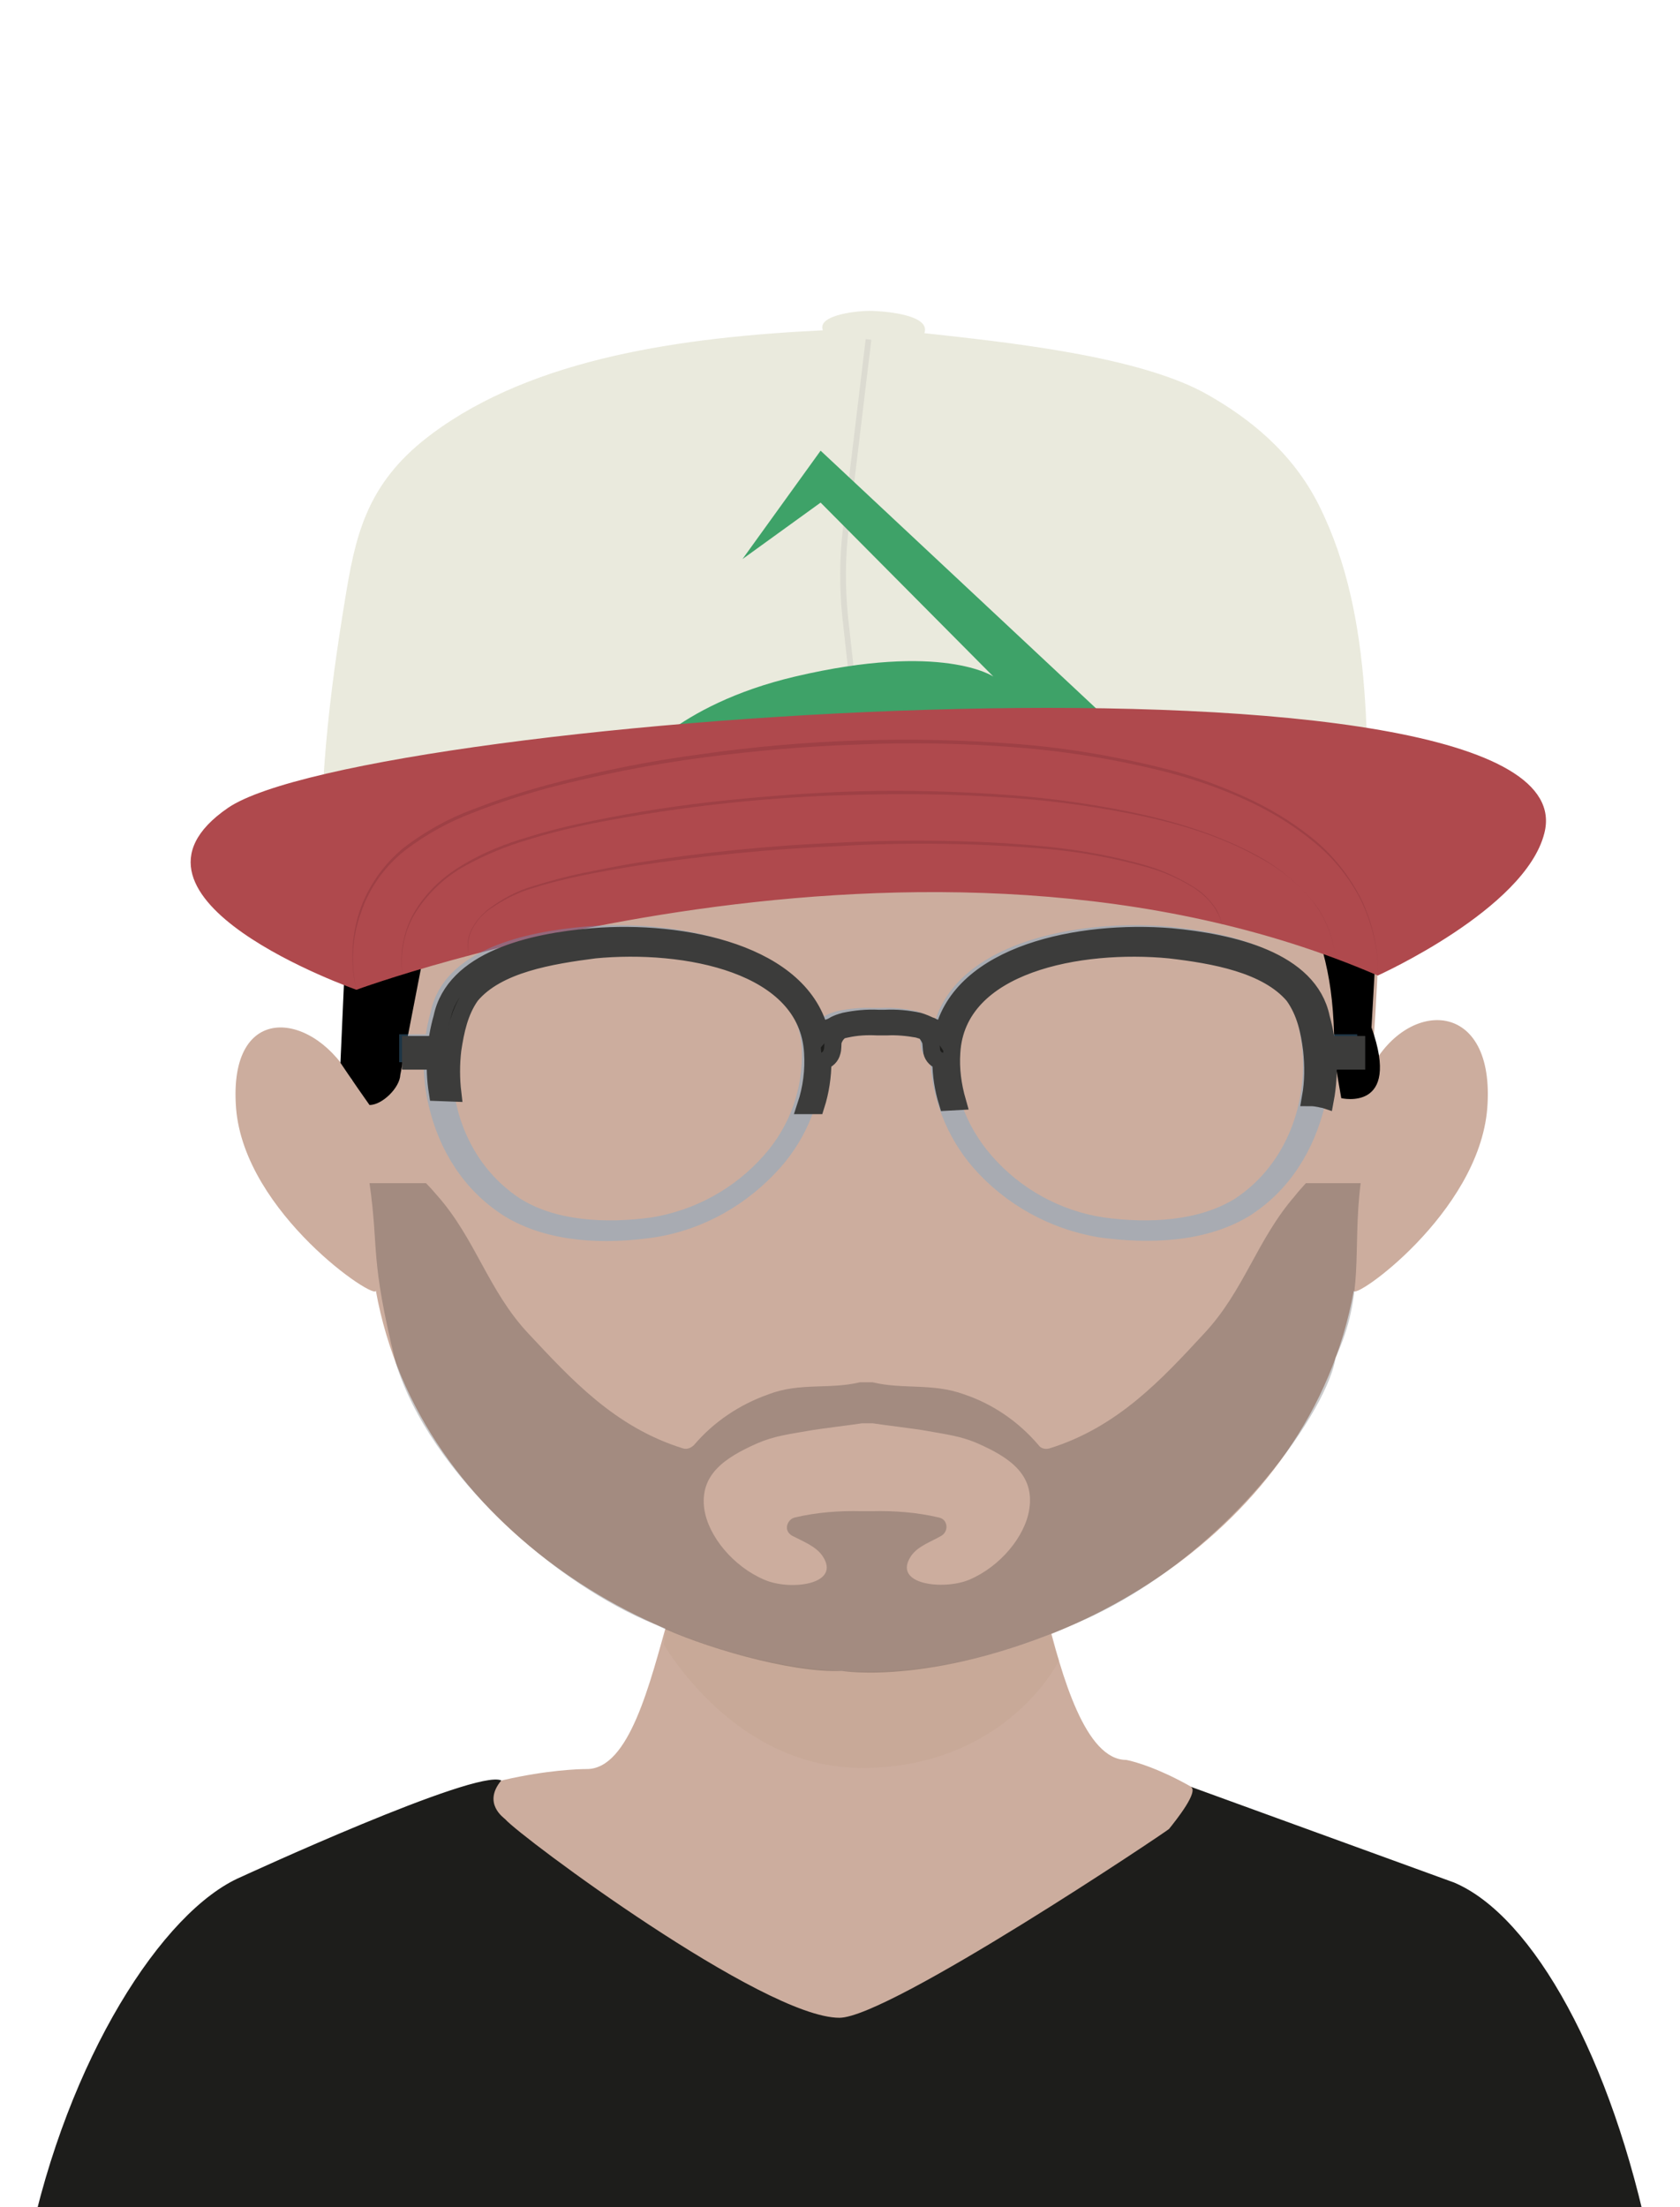 <?xml version="1.0" encoding="utf-8"?>
<!-- Generator: Adobe Illustrator 28.0.0, SVG Export Plug-In . SVG Version: 6.00 Build 0)  -->
<svg version="1.1" id="Capa_1" xmlns="http://www.w3.org/2000/svg" xmlns:xlink="http://www.w3.org/1999/xlink" x="0px" y="0px"
	 viewBox="0 0 294.6 386.9" style="enable-background:new 0 0 294.6 386.9;" xml:space="preserve">
<style type="text/css">
	.st0{clip-path:url(#SVGID_00000165912612178553036340000006836793677109390244_);fill:#19181C;}
	.st1{clip-path:url(#SVGID_00000165912612178553036340000006836793677109390244_);fill:#CCAD9E;}
	.st2{clip-path:url(#SVGID_00000165912612178553036340000006836793677109390244_);fill:none;}
	.st3{clip-path:url(#SVGID_00000165912612178553036340000006836793677109390244_);fill:#1D1D1B;}
	
		.st4{opacity:0.39;clip-path:url(#SVGID_00000165912612178553036340000006836793677109390244_);fill:#C0A28E;enable-background:new    ;}
	
		.st5{opacity:0.23;clip-path:url(#SVGID_00000165912612178553036340000006836793677109390244_);fill:#19181C;enable-background:new    ;}
	.st6{clip-path:url(#SVGID_00000165912612178553036340000006836793677109390244_);}
	.st7{clip-path:url(#SVGID_00000165912612178553036340000006836793677109390244_);fill:#EAEADD;}
	.st8{clip-path:url(#SVGID_00000165912612178553036340000006836793677109390244_);fill:none;stroke:#DCDBD1;stroke-miterlimit:10;}
	.st9{clip-path:url(#SVGID_00000165912612178553036340000006836793677109390244_);fill:#3EA268;}
	.st10{clip-path:url(#SVGID_00000165912612178553036340000006836793677109390244_);fill:#AF494D;}
	.st11{opacity:0.46;clip-path:url(#SVGID_00000165912612178553036340000006836793677109390244_);}
	.st12{fill:#8A343B;}
	.st13{opacity:0.32;clip-path:url(#SVGID_00000165912612178553036340000006836793677109390244_);}
	.st14{fill:#5AA7DC;stroke:#5AA7DC;stroke-width:2;stroke-miterlimit:10;}
	
		.st15{clip-path:url(#SVGID_00000165912612178553036340000006836793677109390244_);fill:#1D1D1B;stroke:#3C3C3B;stroke-width:3;stroke-miterlimit:10;}
</style>
<g>
	<g>
		<g>
			<g>
				<defs>
					<rect id="SVGID_1_" width="294.6" height="386.9"/>
				</defs>
				<clipPath id="SVGID_00000062881513874177016610000014790465649515488950_">
					<use xlink:href="#SVGID_1_"  style="overflow:visible;"/>
				</clipPath>
				
					<ellipse style="clip-path:url(#SVGID_00000062881513874177016610000014790465649515488950_);fill:#19181C;" cx="150.6" cy="348.3" rx="4.9" ry="5.7"/>
				<path style="clip-path:url(#SVGID_00000062881513874177016610000014790465649515488950_);fill:#19181C;" d="M151.3,390.3h-0.5
					c-0.6,0-1.2-0.5-1.2-1.1c0,0,0-0.1,0-0.1v-66.2c0-0.6,0.5-1.2,1.1-1.2c0,0,0.1,0,0.1,0h0.5c0.6,0,1.2,0.5,1.2,1.1
					c0,0,0,0.1,0,0.1v66.2C152.5,389.7,152,390.2,151.3,390.3C151.4,390.3,151.3,390.3,151.3,390.3z"/>
				<path style="clip-path:url(#SVGID_00000062881513874177016610000014790465649515488950_);fill:#CCAD9E;" d="M152.1,229.4v174.5
					h-122c-2-0.6-3-1-3-1c0-93.6,75.8-92.8,75.8-92.8c7.5,0,11.1-15.2,14.3-26.5c0.6-1.8,1-3.6,1.3-5.5c0.7-3.3,1.3-6.7,1.7-10.1
					c0.3-2.1,0.5-4.2,0.8-6.4c1.1-10.7,1.4-22.4,1.4-33.4C122.4,228.1,138.8,229.4,152.1,229.4"/>
				<path style="clip-path:url(#SVGID_00000062881513874177016610000014790465649515488950_);fill:#CCAD9E;" d="M263.8,403.9H151.3
					V229.4h0.2c12.2,0,27.3-1.3,27.3-1.3c-0.1,11,0.4,22.1,1.4,33.1c0.2,2.1,0.5,4.3,0.7,6.3c0.5,3.7,1,7.1,1.6,10.4v0.1
					c0.2,1.5,0.5,2.8,0.8,4.1c2.9,12,7.1,26.4,14.2,26.4c0,0,43.4,7.6,68.9,94.3"/>
				<path style="clip-path:url(#SVGID_00000062881513874177016610000014790465649515488950_);fill:none;" d="M171.1,268.2
					c-3-1.3-5.6-1.6-9-2.2c-1.5-0.3-8.2-1.1-9.3-1.3h-2c-1.1,0.2-7.8,1-9.3,1.3c-3.3,0.6-6,0.9-9,2.2c-5.9,2.6-10.1,5.7-9.3,11.5
					c0.7,4.8,5.1,10.1,10.5,12.4c4.5,1.9,13.7,0.9,10.2-4.2c-1.2-1.7-3.4-2.4-5.3-3.5c-0.8-0.5-1.1-1.5-0.7-2.3
					c0.2-0.5,0.7-0.8,1.2-0.9c3.8-0.9,7.8-1.2,11.7-1.1h1.8c3.9-0.1,7.9,0.2,11.7,1.1c0.9,0.2,1.5,1.1,1.4,2
					c-0.1,0.5-0.4,0.9-0.9,1.2c-1.9,1-4.1,1.8-5.3,3.5c-3.5,5.1,5.7,6.2,10.2,4.2c5.4-2.3,9.8-7.6,10.5-12.4
					C181.2,273.8,176.9,270.8,171.1,268.2z"/>
				<path style="clip-path:url(#SVGID_00000062881513874177016610000014790465649515488950_);fill:none;" d="M92.6,248.9
					c7.4,8,15.2,16.5,27.2,20.2c0.7,0.2,1.5,0,1.9-0.6c3.5-4.1,8-7.2,13.1-8.9c5.5-2,10.6-0.8,16-2.1h2.2c5.4,1.3,10.5,0,16,2.1
					c5.1,1.8,9.6,4.8,13.1,8.9c0.5,0.5,1.2,0.8,1.9,0.6c12-3.7,19.7-12.2,27.2-20.2c7-7.5,9.2-16.5,15.9-24.1c0.7-0.8,1.3-1.5,2-2.2
					H74.7c0.6,0.7,1.3,1.4,2,2.2C83.4,232.5,85.6,241.4,92.6,248.9z"/>
				<path style="clip-path:url(#SVGID_00000062881513874177016610000014790465649515488950_);fill:#1D1D1B;" d="M255,330l-46.2-16.8
					c1.5,0.8-2.6,5.9-3.8,7.4c-0.2,0.3-49.1,33.1-57.8,33.1c-13.3,0-55.9-31.7-58.6-34.8c-0.3-0.3-4-2.8-0.7-6.8
					c-4.4-2.1-45.6,16.9-45.6,16.9c-13.8,5.9-30.5,32-37.3,64.8h284.4C282.7,360.9,268.9,335.9,255,330z"/>
				
					<path style="opacity:0.39;clip-path:url(#SVGID_00000062881513874177016610000014790465649515488950_);fill:#C0A28E;enable-background:new    ;" d="
					M185.7,291.1c-3.1,5.8-13.6,18.8-34.5,18.8H151c-19.9-0.1-31.6-16.8-34.6-21.6c0.7-4.8,1.3-10.1,1.7-15.3
					c0.3-3.2,0.5-6.5,0.8-9.7c10.3,3,20.9,4.5,31.6,4.7h0.4c11.6-0.2,18.2-2,28.2-5.2c0.3,3.1-0.1,6.3,0.1,9.4"/>
				<path style="clip-path:url(#SVGID_00000062881513874177016610000014790465649515488950_);fill:#CCAD9E;" d="M151.4,59.5
					c-93.2,0-93.7,78.6-89.6,130c-6.4-12.2-21.9-14.4-20.4,4.8c1.5,18.4,24.8,34,24.5,31.9c7.6,42.4,51.4,66.8,85.5,66.8h0.7V59.5
					H151.4"/>
				<path style="clip-path:url(#SVGID_00000062881513874177016610000014790465649515488950_);fill:#CCAD9E;" d="M151.9,59.5
					c93.2,0,92.7,76.3,88.6,127.7c6.4-12.2,21.8-12.1,20.3,7.1c-1.5,18.4-23.8,34-23.4,31.9c-7.6,42.4-51.5,66.8-85.5,66.8h-0.7
					V59.5H151.9"/>
				
					<path style="opacity:0.23;clip-path:url(#SVGID_00000062881513874177016610000014790465649515488950_);fill:#19181C;enable-background:new    ;" d="
					M227.1,209.6c-6.7,7.7-8.9,16.6-15.9,24.1c-7.4,8-15.2,16.5-27.2,20.2c-0.7,0.2-1.5,0-1.9-0.6c-3.5-4.1-8-7.2-13.1-8.9
					c-5.5-2-10.6-0.8-16-2.1h-2.2c-5.4,1.3-10.5,0-16,2.1c-5.1,1.8-9.6,4.8-13.1,8.9c-0.5,0.5-1.2,0.8-1.9,0.6
					c-12-3.7-19.7-12.2-27.2-20.2c-7-7.5-9.2-16.5-15.9-24.1c-0.7-0.8-1.3-1.5-2-2.2h-9.9c1.7,12,0,12.8,4.6,31.5
					c6,19.5,28.1,38.9,45.6,45.9c7.8,3.8,23.6,8.5,32.6,8.1c0,0,16.9,2.9,43.5-9.4c25.5-12,41.9-37,43.1-45.5
					c5.2-11.3,2.9-18.6,4.4-30.6H229C228.4,208.1,227.7,208.8,227.1,209.6z M180.5,264.5c-0.7,4.8-5.1,10.1-10.5,12.4
					c-4.5,1.9-13.7,0.9-10.2-4.2c1.2-1.7,3.4-2.4,5.3-3.5c0.8-0.5,1.1-1.5,0.7-2.3c-0.2-0.5-0.7-0.8-1.2-0.9
					c-3.8-0.9-7.8-1.2-11.7-1.1h-1.8c-3.9-0.1-7.9,0.2-11.7,1.1c-0.9,0.2-1.5,1.1-1.4,2c0.1,0.5,0.4,0.9,0.9,1.2
					c1.9,1,4.1,1.8,5.3,3.5c3.5,5.1-5.7,6.2-10.2,4.2c-5.4-2.3-9.8-7.6-10.5-12.4c-0.8-5.9,3.4-8.9,9.3-11.5c3-1.3,5.6-1.6,9-2.2
					c1.5-0.3,8.2-1.1,9.3-1.3h2c1.1,0.2,7.8,1,9.3,1.3c3.3,0.6,6,0.9,9,2.2C177.1,255.5,181.4,258.5,180.5,264.5z"/>
				<path style="clip-path:url(#SVGID_00000062881513874177016610000014790465649515488950_);" d="M142.4,95.4
					c0,0,22.8,1.8,29.1,3.7c1.4,0.4,2.9-1,4.3-0.5c5.3,1.8,18.5,5.8,26.8,4.4c1.9-0.3,3.7,0.4,4.9,1.9c4.4,5.3,13.6,17.7,13.6,28.4
					c1.9,7.5,4.2,14.8,6.9,22.1c4.7,11.8,6,17.5,6,30.2l1.2,6.9c0,0,10.6,2.5,5.3-12.4l1.5-26.2c1.7-10.8-7.7-13-7.7-23.9
					c0.1-4.7-1.8-9.2-5.2-12.4c-4.9-5,0.4-23.3-9.5-26c0,0,9.8-14.4-59.4-12.5c0,0-50.8-42.5-76,37c0,0-29.5,23.2-22.4,22.8
					l-2.1,47.4c0,0,2.2,3.3,5.1,7.4l0,0c2.2,0,5.3-3,5.4-5.3l4.5-23.2c0,0,9.1-24.2,9.5-49c16.3-11.1,34.9-18.5,54.4-21.7
					C139.9,94.1,141.3,94.5,142.4,95.4z"/>
				<path style="clip-path:url(#SVGID_00000062881513874177016610000014790465649515488950_);fill:#EAEADD;" d="M153,54.5
					c2.8,0.1,10.2,0.8,9.1,3.9c14.5,1.6,37.8,4,49.7,10.8c7.2,4.1,14.8,10,19.5,19.4c10,20,8.2,43.9,8.8,65.5
					c3.9,0.3,11.1,3.6,11.4,10.4s-9.5-10.8-28.7-22.3c-20.6-12.3-38.6,0.2-60.6,0.1s-58.5,15.1-72.5,12.5s-22.2,10.7-23.1,4.7
					s-17.1-0.4-10.5-1.8c0-20.5,1.3-34.1,4.7-54.4C62.6,92.6,65,84,75.8,76c17.9-13.3,44-16.9,68.5-18.1
					C143.2,55.2,150.5,54.4,153,54.5L153,54.5z"/>
				
					<path style="clip-path:url(#SVGID_00000062881513874177016610000014790465649515488950_);fill:none;stroke:#DCDBD1;stroke-miterlimit:10;" d="
					M152.3,59.5l-4,33.3c-0.6,5.1-0.6,10.2-0.1,15.3l3.9,35"/>
				<path style="clip-path:url(#SVGID_00000062881513874177016610000014790465649515488950_);fill:#3EA268;" d="M130.2,98l13.7-19
					l49.4,46.2l-82.4,9.1c0,0,7.3-10.7,28.5-15.7c25.9-6.1,34.8,0,34.8,0l-30.3-30.5L130.2,98z"/>
				<path style="clip-path:url(#SVGID_00000062881513874177016610000014790465649515488950_);fill:#AF494D;" d="M62.5,173.5
					c0,0,99.7-36.8,179.1-2.5c0,0,25.8-11.6,29.2-24.9c9.4-35.8-206.7-20.9-230.8-4.5C16.8,157.5,62.5,173.5,62.5,173.5z"/>
				<g style="opacity:0.46;clip-path:url(#SVGID_00000062881513874177016610000014790465649515488950_);">
					<path class="st12" d="M62.5,173.5c-1.1-4.5-0.9-9.2,0.5-13.6c0.7-2.2,1.8-4.3,3.1-6.2c1.3-1.9,2.9-3.6,4.7-5.1
						c3.7-2.8,7.7-5.1,12.1-6.7c4.3-1.7,8.7-3.1,13.1-4.3c8.9-2.4,17.9-4.2,27-5.4c9.1-1.3,18.3-2.1,27.5-2.4
						c9.2-0.3,18.4-0.1,27.6,0.6c9.2,0.7,18.3,2.3,27.2,4.6c4.5,1.2,8.8,2.8,13,4.7c4.2,1.9,8.2,4.3,11.8,7.2
						c3.6,2.9,6.5,6.6,8.6,10.7c2,4.2,3,8.7,3,13.4c0-4.6-1.1-9.2-3.1-13.3c-2.1-4.1-5.1-7.7-8.7-10.5c-3.6-2.9-7.5-5.2-11.7-7.1
						c-4.2-1.9-8.5-3.4-13-4.6c-8.9-2.3-18-3.8-27.1-4.5c-9.1-0.7-18.3-0.9-27.5-0.5c-9.2,0.3-18.3,1.1-27.4,2.3
						c-9.1,1.2-18.1,3-27,5.3c-4.4,1.2-8.8,2.6-13.1,4.3c-4.3,1.6-8.3,3.8-12,6.6c-1.8,1.4-3.4,3.1-4.7,4.9
						c-1.3,1.9-2.4,3.9-3.1,6.1C61.7,164.3,61.5,169,62.5,173.5z"/>
				</g>
				<g style="opacity:0.46;clip-path:url(#SVGID_00000062881513874177016610000014790465649515488950_);">
					<path class="st12" d="M234.2,168c-0.4-3.9-2-7.7-4.6-10.7c-2.6-3-5.7-5.4-9.2-7.2c-6.9-3.8-14.6-6-22.3-7.5
						c-7.7-1.5-15.6-2.5-23.4-2.9c-7.9-0.5-15.8-0.6-23.6-0.4c-15.8,0.3-31.5,2-47,5c-3.9,0.8-7.7,1.7-11.5,2.9
						c-3.8,1.1-7.4,2.6-10.9,4.5c-3.5,1.9-6.4,4.6-8.6,7.9c-2.2,3.3-3,7.4-2.5,11.3c-0.6-3.9,0.2-8,2.3-11.4
						c2.1-3.4,5.1-6.1,8.6-8.1c3.4-2,7.1-3.5,10.9-4.6c3.8-1.2,7.6-2.1,11.5-2.9c7.7-1.6,15.6-2.8,23.4-3.6s15.8-1.4,23.6-1.6
						s15.8,0,23.7,0.5c7.9,0.5,15.7,1.5,23.5,3.1c7.7,1.6,15.4,3.9,22.4,7.7c3.5,1.9,6.6,4.4,9.2,7.4
						C232.3,160.3,233.8,164.1,234.2,168z"/>
				</g>
				<g style="opacity:0.46;clip-path:url(#SVGID_00000062881513874177016610000014790465649515488950_);">
					<path class="st12" d="M214.4,162.7c-0.2-1.5-0.9-2.9-1.8-4.1c-0.9-1.2-2.1-2.2-3.3-3c-2.6-1.6-5.3-2.8-8.2-3.6
						c-5.8-1.6-11.7-2.7-17.7-3.2c-12-1-24.1-1.2-36.1-0.5c-12.1,0.5-24.1,1.7-36,3.5c-3,0.5-6,1-8.9,1.6c-2.9,0.6-5.9,1.3-8.7,2.2
						c-2.9,0.8-5.6,2.2-8,3.9c-1.2,0.9-2.2,2-2.9,3.4c-0.7,1.3-0.9,2.9-0.6,4.4c-0.4-1.5-0.2-3.1,0.5-4.4c0.7-1.4,1.7-2.5,2.9-3.5
						c2.4-1.8,5.1-3.3,8-4.1c2.9-0.9,5.8-1.7,8.8-2.3c3-0.6,5.9-1.2,8.9-1.7c11.9-1.9,23.9-3.1,36-3.6c6-0.3,12-0.4,18.1-0.3
						c6,0.1,12.1,0.4,18.1,1c6,0.6,12,1.7,17.8,3.4c2.9,0.9,5.7,2.2,8.2,3.8c1.3,0.8,2.4,1.9,3.3,3.1
						C213.6,159.7,214.2,161.2,214.4,162.7z"/>
				</g>
				<g style="opacity:0.32;clip-path:url(#SVGID_00000062881513874177016610000014790465649515488950_);">
					<path class="st14" d="M231,177.6c-2.1-10.1-15.7-13.2-26.4-14.2c-15.9-1.3-36.8,2.9-40,17.1c-0.4-0.6-1-1.1-1.8-1.3l-0.4-0.2
						c-0.6-0.3-1.3-0.6-2-0.8c-1.9-0.4-3.9-0.6-5.9-0.5H153c-2-0.1-4,0.1-5.9,0.5c-0.7,0.2-1.4,0.4-2,0.8c-0.1,0.1-0.3,0.1-0.4,0.2
						c-0.7,0.2-1.3,0.7-1.8,1.3c-3.2-14.2-24.1-18.4-40-17.1c-10.7,0.9-24.3,4-26.4,14.2c-1.5,5.3-1.6,10.9-0.3,16.2
						c1.7,7.1,5.7,14.1,12.9,18.6c7.3,4.4,16.9,4.8,25.6,3.5c8.3-1.3,15.8-5.6,21.4-11.9c4.6-5.2,7.2-11.9,7.3-18.8
						c0.8-0.2,1.4-0.8,1.6-1.6c0.2-0.6,0.1-1.3,0.2-1.9c0.2-0.6,0.5-1.1,0.9-1.5c0.1-0.1,0.1-0.1,0.1-0.2c0.4-0.2,0.8-0.3,1.3-0.4
						c1.8-0.4,3.6-0.5,5.4-0.4h1.6c1.8-0.1,3.7,0.1,5.5,0.4c0.4,0.1,0.9,0.3,1.3,0.4c0,0.1,0.1,0.2,0.1,0.2c0.4,0.4,0.7,1,0.9,1.5
						c0.1,0.6,0.1,1.3,0.2,1.9c0.2,0.8,0.8,1.4,1.6,1.6c0.2,6.9,2.8,13.6,7.3,18.8c5.5,6.3,13.1,10.5,21.4,11.9
						c8.6,1.2,18.2,0.9,25.6-3.5c7.2-4.5,11.1-11.5,12.9-18.6C232.6,188.5,232.5,182.9,231,177.6z M134.7,203.2
						c-5.3,6-12.4,9.9-20.3,11.2c-8.1,1.1-17.2,0.7-23.8-3.5c-9.7-6.4-13.3-17.8-12.1-27.7c0.5-3.3,1.2-6.7,3.2-9.5
						c4.6-5.5,14-7,21.7-8c15.7-1.5,37.3,2.4,38.2,18C141.9,190.9,139.5,197.8,134.7,203.2z M217.2,210.9
						c-6.7,4.2-15.8,4.6-23.8,3.5c-7.9-1.2-15.1-5.2-20.3-11.2c-4.7-5.4-7.2-12.3-6.9-19.4c0.9-15.6,22.6-19.5,38.2-18
						c7.7,0.9,17.1,2.5,21.7,8c2.1,2.9,2.8,6.3,3.2,9.5C230.4,193.1,226.8,204.5,217.2,210.9L217.2,210.9z"/>
					<rect x="71" y="182.3" class="st14" width="6" height="2.9"/>
					<rect x="231" y="182.3" class="st14" width="6" height="2.9"/>
				</g>
				
					<path style="clip-path:url(#SVGID_00000062881513874177016610000014790465649515488950_);fill:#1D1D1B;stroke:#3C3C3B;stroke-width:3;stroke-miterlimit:10;" d="
					M79.4,191.6c-0.3-2.5-0.3-5.1,0-7.6c0.5-3.3,1.2-6.7,3.2-9.5c4.6-5.5,14-7,21.7-8c15.7-1.5,37.3,2.4,38.2,18
					c0.2,3.1-0.2,6.3-1.2,9.3h1.8c0.8-2.5,1.2-5.2,1.2-7.8c0.8-0.2,1.4-0.8,1.6-1.6c0.2-0.6,0.1-1.3,0.2-1.9
					c0.2-0.6,0.5-1.1,0.9-1.5c0-0.1,0.1-0.1,0.1-0.2c0.4-0.2,0.8-0.3,1.3-0.4c1.8-0.4,3.6-0.5,5.5-0.4h1.6c1.8-0.1,3.7,0.1,5.4,0.4
					c0.4,0.1,0.9,0.3,1.3,0.4c0,0.1,0.1,0.2,0.1,0.2c0.4,0.4,0.7,1,0.9,1.5c0.1,0.6,0.1,1.3,0.2,1.9c0.2,0.8,0.8,1.4,1.6,1.6
					c0,2.5,0.4,4.9,1.1,7.2l1.8-0.1c-0.8-2.8-1.2-5.7-1-8.6c0.9-15.6,22.6-19.5,38.2-18c7.7,0.9,17,2.5,21.7,8
					c2.1,2.9,2.8,6.3,3.2,9.5c0.3,2.8,0.3,5.6-0.2,8.4c0.6,0,1.2,0.1,1.7,0.2c0.3,0.1,0.6,0.1,0.9,0.2c0.9-4.8,0.6-9.7-0.7-14.4
					c-2.1-10.1-15.7-13.2-26.4-14.2c-15.9-1.3-36.8,2.9-40,17.1c-0.4-0.6-1-1.1-1.8-1.3c-0.1-0.1-0.2-0.2-0.4-0.2
					c-0.6-0.3-1.3-0.6-2-0.8c-1.9-0.4-3.9-0.6-5.9-0.5H154c-2-0.1-4,0.1-5.9,0.5c-0.7,0.2-1.4,0.4-2,0.8l-0.4,0.2
					c-0.7,0.2-1.3,0.7-1.8,1.3c-3.2-14.2-24.1-18.4-40-17.1c-10.7,0.9-24.3,4-26.4,14.2c-1.2,4.2-1.5,8.7-0.8,13.1L79.4,191.6z"/>
				
					<rect x="72" y="183.1" style="clip-path:url(#SVGID_00000062881513874177016610000014790465649515488950_);fill:#1D1D1B;stroke:#3C3C3B;stroke-width:3;stroke-miterlimit:10;" width="6" height="2.9"/>
				
					<rect x="231.9" y="183.1" style="clip-path:url(#SVGID_00000062881513874177016610000014790465649515488950_);fill:#1D1D1B;stroke:#3C3C3B;stroke-width:3;stroke-miterlimit:10;" width="6" height="2.9"/>
			</g>
		</g>
	</g>
</g>
</svg>
